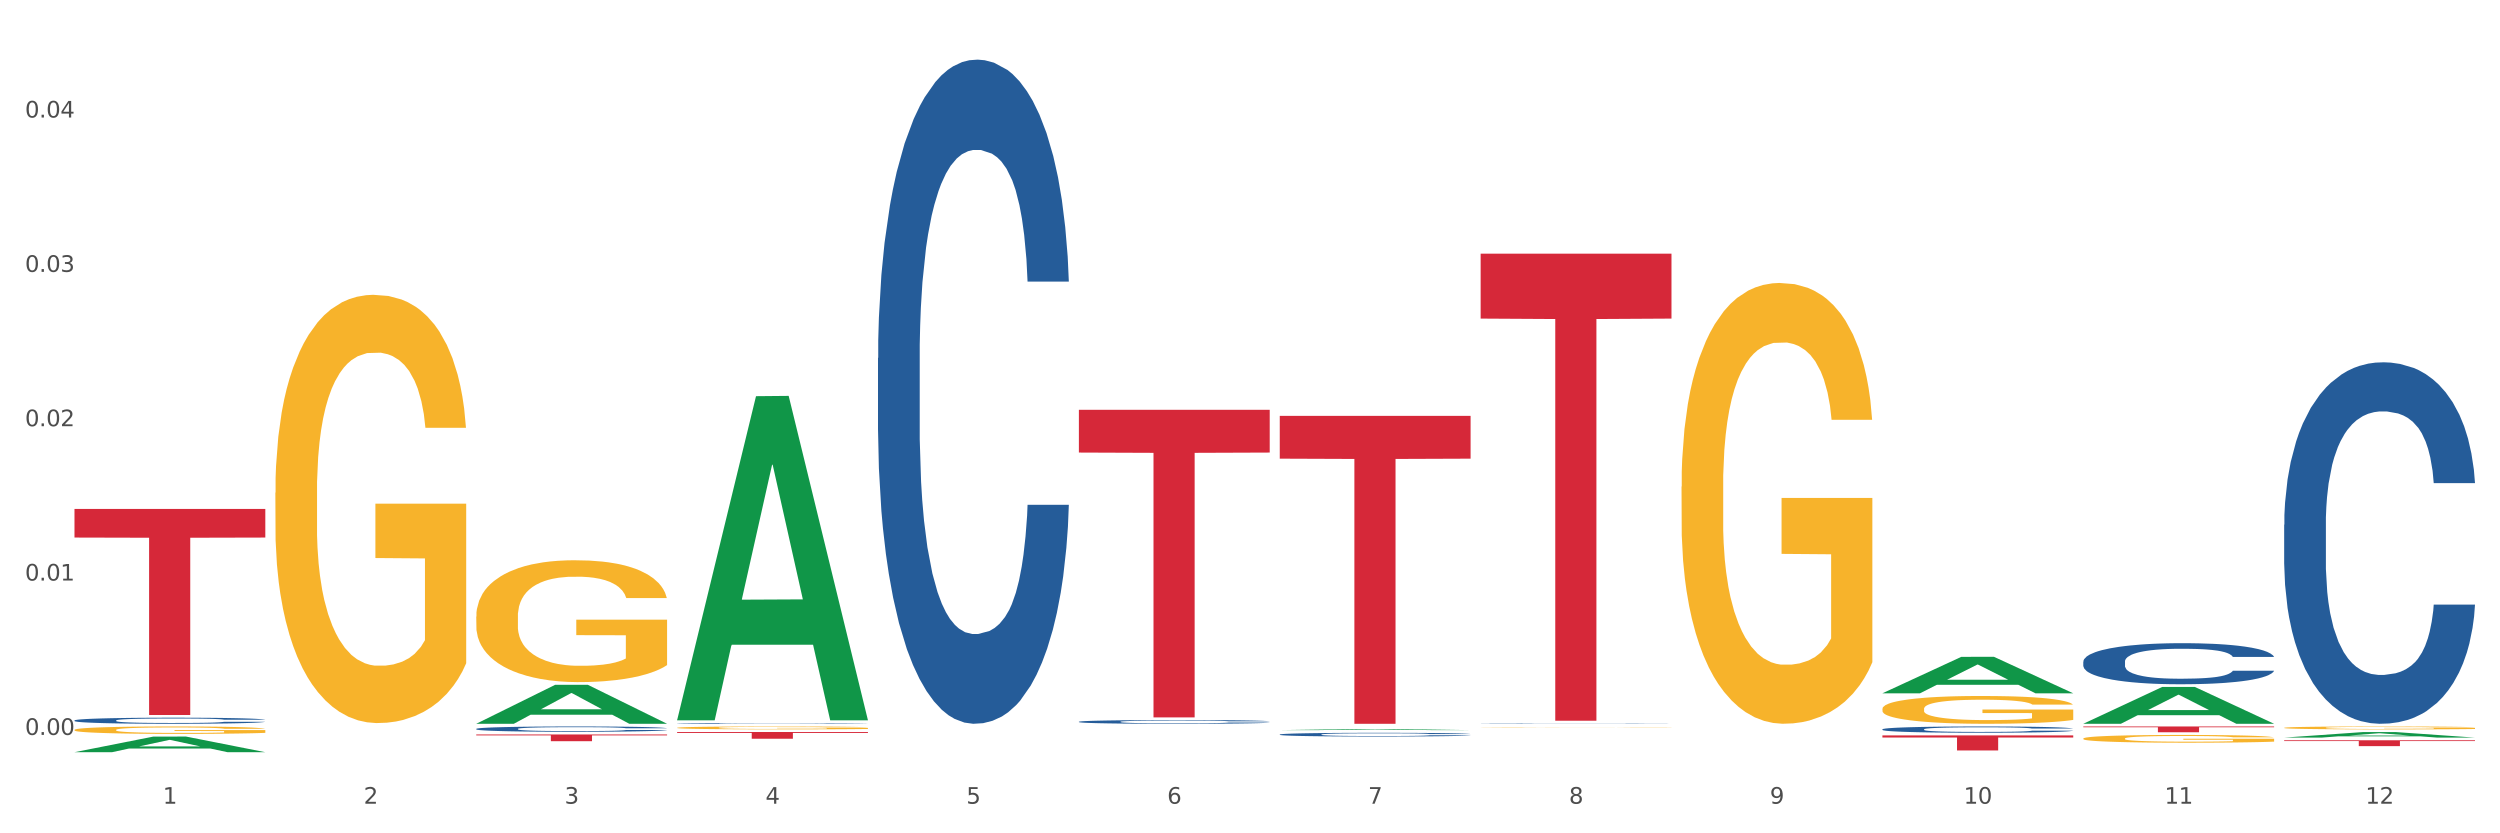 <?xml version="1.0" encoding="utf-8" standalone="no"?>
<!DOCTYPE svg PUBLIC "-//W3C//DTD SVG 1.1//EN"
  "http://www.w3.org/Graphics/SVG/1.1/DTD/svg11.dtd">
<svg xmlns:xlink="http://www.w3.org/1999/xlink" width="1080pt" height="360pt" viewBox="0 0 1080 360" xmlns="http://www.w3.org/2000/svg" version="1.1">
 <rect x="0" y="0" width="1080" height="360" fill="#333333" stroke="none"/>
 <defs>
  <style type="text/css">*{stroke-linejoin: round; stroke-linecap: butt}</style>
 </defs>
 <g id="figure_1">
  <g id="patch_1">
   <path d="M 0 360 
L 1080 360 
L 1080 0 
L 0 0 
z
" style="fill: #ffffff; stroke: #ffffff; stroke-linejoin: miter"/>
  </g>
  <g id="axes_1">
   <g id="matplotlib.axis_1">
    <g id="xtick_1">
     <g id="text_1">
      <!-- 1 -->
      <g style="fill: #4d4d4d" transform="translate(70.342 347.204) scale(0.096 -0.096)">
       <defs>
        <path id="DejaVuSans-31" d="M 794 531 
L 1825 531 
L 1825 4091 
L 703 3866 
L 703 4441 
L 1819 4666 
L 2450 4666 
L 2450 531 
L 3481 531 
L 3481 0 
L 794 0 
L 794 531 
z
" transform="scale(0.016)"/>
       </defs>
       <use xlink:href="#DejaVuSans-31"/>
      </g>
     </g>
    </g>
    <g id="xtick_2">
     <g id="text_2">
      <!-- 2 -->
      <g style="fill: #4d4d4d" transform="translate(157.122 347.204) scale(0.096 -0.096)">
       <defs>
        <path id="DejaVuSans-32" d="M 1228 531 
L 3431 531 
L 3431 0 
L 469 0 
L 469 531 
Q 828 903 1448 1529 
Q 2069 2156 2228 2338 
Q 2531 2678 2651 2914 
Q 2772 3150 2772 3378 
Q 2772 3750 2511 3984 
Q 2250 4219 1831 4219 
Q 1534 4219 1204 4116 
Q 875 4013 500 3803 
L 500 4441 
Q 881 4594 1212 4672 
Q 1544 4750 1819 4750 
Q 2544 4750 2975 4387 
Q 3406 4025 3406 3419 
Q 3406 3131 3298 2873 
Q 3191 2616 2906 2266 
Q 2828 2175 2409 1742 
Q 1991 1309 1228 531 
z
" transform="scale(0.016)"/>
       </defs>
       <use xlink:href="#DejaVuSans-32"/>
      </g>
     </g>
    </g>
    <g id="xtick_3">
     <g id="text_3">
      <!-- 3 -->
      <g style="fill: #4d4d4d" transform="translate(243.902 347.204) scale(0.096 -0.096)">
       <defs>
        <path id="DejaVuSans-33" d="M 2597 2516 
Q 3050 2419 3304 2112 
Q 3559 1806 3559 1356 
Q 3559 666 3084 287 
Q 2609 -91 1734 -91 
Q 1441 -91 1130 -33 
Q 819 25 488 141 
L 488 750 
Q 750 597 1062 519 
Q 1375 441 1716 441 
Q 2309 441 2620 675 
Q 2931 909 2931 1356 
Q 2931 1769 2642 2001 
Q 2353 2234 1838 2234 
L 1294 2234 
L 1294 2753 
L 1863 2753 
Q 2328 2753 2575 2939 
Q 2822 3125 2822 3475 
Q 2822 3834 2567 4026 
Q 2313 4219 1838 4219 
Q 1578 4219 1281 4162 
Q 984 4106 628 3988 
L 628 4550 
Q 988 4650 1302 4700 
Q 1616 4750 1894 4750 
Q 2613 4750 3031 4423 
Q 3450 4097 3450 3541 
Q 3450 3153 3228 2886 
Q 3006 2619 2597 2516 
z
" transform="scale(0.016)"/>
       </defs>
       <use xlink:href="#DejaVuSans-33"/>
      </g>
     </g>
    </g>
    <g id="xtick_4">
     <g id="text_4">
      <!-- 4 -->
      <g style="fill: #4d4d4d" transform="translate(330.683 347.204) scale(0.096 -0.096)">
       <defs>
        <path id="DejaVuSans-34" d="M 2419 4116 
L 825 1625 
L 2419 1625 
L 2419 4116 
z
M 2253 4666 
L 3047 4666 
L 3047 1625 
L 3713 1625 
L 3713 1100 
L 3047 1100 
L 3047 0 
L 2419 0 
L 2419 1100 
L 313 1100 
L 313 1709 
L 2253 4666 
z
" transform="scale(0.016)"/>
       </defs>
       <use xlink:href="#DejaVuSans-34"/>
      </g>
     </g>
    </g>
    <g id="xtick_5">
     <g id="text_5">
      <!-- 5 -->
      <g style="fill: #4d4d4d" transform="translate(417.463 347.204) scale(0.096 -0.096)">
       <defs>
        <path id="DejaVuSans-35" d="M 691 4666 
L 3169 4666 
L 3169 4134 
L 1269 4134 
L 1269 2991 
Q 1406 3038 1543 3061 
Q 1681 3084 1819 3084 
Q 2600 3084 3056 2656 
Q 3513 2228 3513 1497 
Q 3513 744 3044 326 
Q 2575 -91 1722 -91 
Q 1428 -91 1123 -41 
Q 819 9 494 109 
L 494 744 
Q 775 591 1075 516 
Q 1375 441 1709 441 
Q 2250 441 2565 725 
Q 2881 1009 2881 1497 
Q 2881 1984 2565 2268 
Q 2250 2553 1709 2553 
Q 1456 2553 1204 2497 
Q 953 2441 691 2322 
L 691 4666 
z
" transform="scale(0.016)"/>
       </defs>
       <use xlink:href="#DejaVuSans-35"/>
      </g>
     </g>
    </g>
    <g id="xtick_6">
     <g id="text_6">
      <!-- 6 -->
      <g style="fill: #4d4d4d" transform="translate(504.243 347.204) scale(0.096 -0.096)">
       <defs>
        <path id="DejaVuSans-36" d="M 2113 2584 
Q 1688 2584 1439 2293 
Q 1191 2003 1191 1497 
Q 1191 994 1439 701 
Q 1688 409 2113 409 
Q 2538 409 2786 701 
Q 3034 994 3034 1497 
Q 3034 2003 2786 2293 
Q 2538 2584 2113 2584 
z
M 3366 4563 
L 3366 3988 
Q 3128 4100 2886 4159 
Q 2644 4219 2406 4219 
Q 1781 4219 1451 3797 
Q 1122 3375 1075 2522 
Q 1259 2794 1537 2939 
Q 1816 3084 2150 3084 
Q 2853 3084 3261 2657 
Q 3669 2231 3669 1497 
Q 3669 778 3244 343 
Q 2819 -91 2113 -91 
Q 1303 -91 875 529 
Q 447 1150 447 2328 
Q 447 3434 972 4092 
Q 1497 4750 2381 4750 
Q 2619 4750 2861 4703 
Q 3103 4656 3366 4563 
z
" transform="scale(0.016)"/>
       </defs>
       <use xlink:href="#DejaVuSans-36"/>
      </g>
     </g>
    </g>
    <g id="xtick_7">
     <g id="text_7">
      <!-- 7 -->
      <g style="fill: #4d4d4d" transform="translate(591.024 347.204) scale(0.096 -0.096)">
       <defs>
        <path id="DejaVuSans-37" d="M 525 4666 
L 3525 4666 
L 3525 4397 
L 1831 0 
L 1172 0 
L 2766 4134 
L 525 4134 
L 525 4666 
z
" transform="scale(0.016)"/>
       </defs>
       <use xlink:href="#DejaVuSans-37"/>
      </g>
     </g>
    </g>
    <g id="xtick_8">
     <g id="text_8">
      <!-- 8 -->
      <g style="fill: #4d4d4d" transform="translate(677.804 347.204) scale(0.096 -0.096)">
       <defs>
        <path id="DejaVuSans-38" d="M 2034 2216 
Q 1584 2216 1326 1975 
Q 1069 1734 1069 1313 
Q 1069 891 1326 650 
Q 1584 409 2034 409 
Q 2484 409 2743 651 
Q 3003 894 3003 1313 
Q 3003 1734 2745 1975 
Q 2488 2216 2034 2216 
z
M 1403 2484 
Q 997 2584 770 2862 
Q 544 3141 544 3541 
Q 544 4100 942 4425 
Q 1341 4750 2034 4750 
Q 2731 4750 3128 4425 
Q 3525 4100 3525 3541 
Q 3525 3141 3298 2862 
Q 3072 2584 2669 2484 
Q 3125 2378 3379 2068 
Q 3634 1759 3634 1313 
Q 3634 634 3220 271 
Q 2806 -91 2034 -91 
Q 1263 -91 848 271 
Q 434 634 434 1313 
Q 434 1759 690 2068 
Q 947 2378 1403 2484 
z
M 1172 3481 
Q 1172 3119 1398 2916 
Q 1625 2713 2034 2713 
Q 2441 2713 2670 2916 
Q 2900 3119 2900 3481 
Q 2900 3844 2670 4047 
Q 2441 4250 2034 4250 
Q 1625 4250 1398 4047 
Q 1172 3844 1172 3481 
z
" transform="scale(0.016)"/>
       </defs>
       <use xlink:href="#DejaVuSans-38"/>
      </g>
     </g>
    </g>
    <g id="xtick_9">
     <g id="text_9">
      <!-- 9 -->
      <g style="fill: #4d4d4d" transform="translate(764.584 347.204) scale(0.096 -0.096)">
       <defs>
        <path id="DejaVuSans-39" d="M 703 97 
L 703 672 
Q 941 559 1184 500 
Q 1428 441 1663 441 
Q 2288 441 2617 861 
Q 2947 1281 2994 2138 
Q 2813 1869 2534 1725 
Q 2256 1581 1919 1581 
Q 1219 1581 811 2004 
Q 403 2428 403 3163 
Q 403 3881 828 4315 
Q 1253 4750 1959 4750 
Q 2769 4750 3195 4129 
Q 3622 3509 3622 2328 
Q 3622 1225 3098 567 
Q 2575 -91 1691 -91 
Q 1453 -91 1209 -44 
Q 966 3 703 97 
z
M 1959 2075 
Q 2384 2075 2632 2365 
Q 2881 2656 2881 3163 
Q 2881 3666 2632 3958 
Q 2384 4250 1959 4250 
Q 1534 4250 1286 3958 
Q 1038 3666 1038 3163 
Q 1038 2656 1286 2365 
Q 1534 2075 1959 2075 
z
" transform="scale(0.016)"/>
       </defs>
       <use xlink:href="#DejaVuSans-39"/>
      </g>
     </g>
    </g>
    <g id="xtick_10">
     <g id="text_10">
      <!-- 10 -->
      <g style="fill: #4d4d4d" transform="translate(848.311 347.204) scale(0.096 -0.096)">
       <defs>
        <path id="DejaVuSans-30" d="M 2034 4250 
Q 1547 4250 1301 3770 
Q 1056 3291 1056 2328 
Q 1056 1369 1301 889 
Q 1547 409 2034 409 
Q 2525 409 2770 889 
Q 3016 1369 3016 2328 
Q 3016 3291 2770 3770 
Q 2525 4250 2034 4250 
z
M 2034 4750 
Q 2819 4750 3233 4129 
Q 3647 3509 3647 2328 
Q 3647 1150 3233 529 
Q 2819 -91 2034 -91 
Q 1250 -91 836 529 
Q 422 1150 422 2328 
Q 422 3509 836 4129 
Q 1250 4750 2034 4750 
z
" transform="scale(0.016)"/>
       </defs>
       <use xlink:href="#DejaVuSans-31"/>
       <use xlink:href="#DejaVuSans-30" transform="translate(63.623 0)"/>
      </g>
     </g>
    </g>
    <g id="xtick_11">
     <g id="text_11">
      <!-- 11 -->
      <g style="fill: #4d4d4d" transform="translate(935.091 347.204) scale(0.096 -0.096)">
       <use xlink:href="#DejaVuSans-31"/>
       <use xlink:href="#DejaVuSans-31" transform="translate(63.623 0)"/>
      </g>
     </g>
    </g>
    <g id="xtick_12">
     <g id="text_12">
      <!-- 12 -->
      <g style="fill: #4d4d4d" transform="translate(1021.871 347.204) scale(0.096 -0.096)">
       <use xlink:href="#DejaVuSans-31"/>
       <use xlink:href="#DejaVuSans-32" transform="translate(63.623 0)"/>
      </g>
     </g>
    </g>
    <g id="xtick_13"/>
    <g id="xtick_14"/>
    <g id="xtick_15"/>
    <g id="xtick_16"/>
    <g id="xtick_17"/>
    <g id="xtick_18"/>
    <g id="xtick_19"/>
    <g id="xtick_20"/>
    <g id="xtick_21"/>
    <g id="xtick_22"/>
    <g id="xtick_23"/>
   </g>
   <g id="matplotlib.axis_2">
    <g id="ytick_1">
     <g id="text_13">
      <!-- 0.00 -->
      <g style="fill: #4d4d4d" transform="translate(10.8 317.479) scale(0.096 -0.096)">
       <defs>
        <path id="DejaVuSans-2e" d="M 684 794 
L 1344 794 
L 1344 0 
L 684 0 
L 684 794 
z
" transform="scale(0.016)"/>
       </defs>
       <use xlink:href="#DejaVuSans-30"/>
       <use xlink:href="#DejaVuSans-2e" transform="translate(63.623 0)"/>
       <use xlink:href="#DejaVuSans-30" transform="translate(95.41 0)"/>
       <use xlink:href="#DejaVuSans-30" transform="translate(159.033 0)"/>
      </g>
     </g>
    </g>
    <g id="ytick_2">
     <g id="text_14">
      <!-- 0.01 -->
      <g style="fill: #4d4d4d" transform="translate(10.8 250.803) scale(0.096 -0.096)">
       <use xlink:href="#DejaVuSans-30"/>
       <use xlink:href="#DejaVuSans-2e" transform="translate(63.623 0)"/>
       <use xlink:href="#DejaVuSans-30" transform="translate(95.41 0)"/>
       <use xlink:href="#DejaVuSans-31" transform="translate(159.033 0)"/>
      </g>
     </g>
    </g>
    <g id="ytick_3">
     <g id="text_15">
      <!-- 0.02 -->
      <g style="fill: #4d4d4d" transform="translate(10.8 184.128) scale(0.096 -0.096)">
       <use xlink:href="#DejaVuSans-30"/>
       <use xlink:href="#DejaVuSans-2e" transform="translate(63.623 0)"/>
       <use xlink:href="#DejaVuSans-30" transform="translate(95.41 0)"/>
       <use xlink:href="#DejaVuSans-32" transform="translate(159.033 0)"/>
      </g>
     </g>
    </g>
    <g id="ytick_4">
     <g id="text_16">
      <!-- 0.03 -->
      <g style="fill: #4d4d4d" transform="translate(10.8 117.452) scale(0.096 -0.096)">
       <use xlink:href="#DejaVuSans-30"/>
       <use xlink:href="#DejaVuSans-2e" transform="translate(63.623 0)"/>
       <use xlink:href="#DejaVuSans-30" transform="translate(95.41 0)"/>
       <use xlink:href="#DejaVuSans-33" transform="translate(159.033 0)"/>
      </g>
     </g>
    </g>
    <g id="ytick_5">
     <g id="text_17">
      <!-- 0.04 -->
      <g style="fill: #4d4d4d" transform="translate(10.8 50.776) scale(0.096 -0.096)">
       <use xlink:href="#DejaVuSans-30"/>
       <use xlink:href="#DejaVuSans-2e" transform="translate(63.623 0)"/>
       <use xlink:href="#DejaVuSans-30" transform="translate(95.41 0)"/>
       <use xlink:href="#DejaVuSans-34" transform="translate(159.033 0)"/>
      </g>
     </g>
    </g>
    <g id="ytick_6"/>
    <g id="ytick_7"/>
    <g id="ytick_8"/>
    <g id="ytick_9"/>
   </g>
   <g id="PolyCollection_1">
    <path d="M 32.175 324.937 
L 32.26 324.93 
L 66.256 318.201 
L 80.365 318.195 
L 114.616 324.95 
L 98.298 324.95 
L 90.904 323.377 
L 55.803 323.377 
L 55.548 323.402 
L 48.408 324.95 
L 32.175 324.95 
L 32.175 324.937 
L 60.222 322.438 
L 86.484 322.431 
L 73.481 319.634 
L 73.311 319.622 
L 73.141 319.641 
L 60.137 322.431 
L 60.222 322.438 
L 32.175 324.937 
z
" clip-path="url(#p53f619ed43)" style="fill: #109648"/>
    <path d="M 205.736 317.281 
L 288.177 317.281 
L 288.177 317.685 
L 255.747 317.688 
L 255.747 320.186 
L 237.97 320.186 
L 237.97 317.688 
L 205.736 317.685 
L 205.736 317.284 
L 205.736 317.281 
z
" clip-path="url(#p53f619ed43)" style="fill: #d62839"/>
    <path d="M 292.516 316.233 
L 374.957 316.233 
L 374.957 316.637 
L 342.528 316.64 
L 342.528 319.143 
L 324.75 319.143 
L 324.75 316.64 
L 292.516 316.637 
L 292.516 316.235 
L 292.516 316.233 
z
" clip-path="url(#p53f619ed43)" style="fill: #d62839"/>
    <path d="M 466.077 177.042 
L 548.518 177.042 
L 548.518 195.506 
L 516.088 195.631 
L 516.088 309.909 
L 498.311 309.909 
L 498.311 195.631 
L 466.077 195.506 
L 466.077 177.167 
L 466.077 177.042 
z
" clip-path="url(#p53f619ed43)" style="fill: #d62839"/>
    <path d="M 552.857 179.655 
L 635.298 179.655 
L 635.298 198.141 
L 602.869 198.266 
L 602.869 312.679 
L 585.091 312.679 
L 585.091 198.266 
L 552.857 198.141 
L 552.857 179.78 
L 552.857 179.655 
z
" clip-path="url(#p53f619ed43)" style="fill: #d62839"/>
    <path d="M 639.637 109.595 
L 722.079 109.595 
L 722.079 137.633 
L 689.649 137.822 
L 689.649 311.355 
L 671.872 311.355 
L 671.872 137.822 
L 639.637 137.633 
L 639.637 109.784 
L 639.637 109.595 
z
" clip-path="url(#p53f619ed43)" style="fill: #d62839"/>
    <path d="M 813.198 317.702 
L 895.639 317.702 
L 895.639 318.607 
L 863.21 318.613 
L 863.21 324.212 
L 845.432 324.212 
L 845.432 318.613 
L 813.198 318.607 
L 813.198 317.708 
L 813.198 317.702 
z
" clip-path="url(#p53f619ed43)" style="fill: #d62839"/>
    <path d="M 899.978 313.832 
L 982.42 313.832 
L 982.42 314.181 
L 949.99 314.183 
L 949.99 316.345 
L 932.213 316.345 
L 932.213 314.183 
L 899.978 314.181 
L 899.978 313.834 
L 899.978 313.832 
z
" clip-path="url(#p53f619ed43)" style="fill: #d62839"/>
    <path d="M 32.175 315.315 
L 32.272 315.312 
L 32.272 315.207 
L 32.467 315.116 
L 33.44 314.896 
L 34.9 314.714 
L 35.971 314.618 
L 37.042 314.538 
L 38.307 314.459 
L 39.864 314.377 
L 42.687 314.257 
L 44.439 314.195 
L 46.58 314.131 
L 50.474 314.037 
L 53.296 313.984 
L 56.216 313.94 
L 60.986 313.887 
L 64.1 313.864 
L 67.41 313.846 
L 71.4 313.835 
L 74.418 313.832 
L 81.036 313.841 
L 86.682 313.867 
L 89.407 313.887 
L 92.911 313.923 
L 94.76 313.946 
L 97.778 313.993 
L 100.892 314.055 
L 103.034 314.107 
L 106.246 314.207 
L 108.679 314.307 
L 110.918 314.43 
L 112.086 314.515 
L 112.962 314.594 
L 113.74 314.685 
L 114.519 314.829 
L 96.999 314.829 
L 96.318 314.726 
L 95.247 314.629 
L 93.69 314.535 
L 92.327 314.477 
L 89.991 314.403 
L 87.85 314.357 
L 85.611 314.321 
L 82.886 314.292 
L 80.744 314.277 
L 77.727 314.266 
L 71.79 314.269 
L 67.799 314.292 
L 65.074 314.321 
L 63.322 314.348 
L 61.764 314.377 
L 60.012 314.418 
L 57.968 314.48 
L 56.508 314.535 
L 55.048 314.606 
L 53.88 314.676 
L 52.81 314.758 
L 51.934 314.846 
L 51.252 314.937 
L 50.668 315.049 
L 50.182 315.233 
L 50.182 315.635 
L 50.376 315.726 
L 50.863 315.846 
L 51.447 315.937 
L 52.42 316.045 
L 53.296 316.119 
L 54.951 316.224 
L 56.8 316.312 
L 58.26 316.368 
L 59.72 316.415 
L 62.251 316.479 
L 65.074 316.532 
L 67.507 316.564 
L 70.816 316.594 
L 73.055 316.605 
L 75.002 316.611 
L 79.771 316.611 
L 83.178 316.602 
L 86.974 316.582 
L 89.894 316.556 
L 92.327 316.523 
L 95.052 316.471 
L 96.804 316.421 
L 96.804 315.808 
L 75.391 315.805 
L 75.391 315.397 
L 114.616 315.397 
L 114.616 316.594 
L 112.962 316.655 
L 111.112 316.711 
L 109.166 316.761 
L 106.246 316.822 
L 102.742 316.881 
L 99.627 316.922 
L 96.318 316.957 
L 92.424 316.989 
L 87.363 317.019 
L 84.248 317.031 
L 80.355 317.039 
L 75.78 317.042 
L 71.79 317.036 
L 67.896 317.022 
L 63.808 316.995 
L 59.818 316.957 
L 56.8 316.919 
L 53.783 316.872 
L 50.571 316.811 
L 48.04 316.752 
L 46.094 316.699 
L 43.952 316.632 
L 41.616 316.544 
L 39.864 316.465 
L 38.307 316.383 
L 36.652 316.277 
L 35.484 316.186 
L 34.316 316.072 
L 33.635 315.987 
L 32.856 315.855 
L 32.272 315.67 
L 32.175 315.315 
z
" clip-path="url(#p53f619ed43)" style="fill: #f7b32b"/>
    <path d="M 32.175 219.851 
L 114.616 219.851 
L 114.616 232.224 
L 82.187 232.308 
L 82.187 308.887 
L 64.409 308.887 
L 64.409 232.308 
L 32.175 232.224 
L 32.175 219.935 
L 32.175 219.851 
z
" clip-path="url(#p53f619ed43)" style="fill: #d62839"/>
    <path d="M 986.759 226.678 
L 986.856 226.536 
L 986.856 222.542 
L 987.148 217.123 
L 988.22 207.139 
L 989.585 199.58 
L 991.923 190.738 
L 993.19 187.03 
L 994.847 182.894 
L 998.258 176.19 
L 1002.156 170.486 
L 1004.884 167.348 
L 1006.93 165.351 
L 1011.511 161.786 
L 1014.142 160.217 
L 1016.87 158.933 
L 1019.209 158.077 
L 1023.107 157.079 
L 1026.225 156.651 
L 1029.831 156.509 
L 1032.852 156.651 
L 1036.847 157.222 
L 1042.694 158.933 
L 1044.935 159.931 
L 1047.956 161.643 
L 1051.075 163.925 
L 1053.608 166.207 
L 1056.532 169.487 
L 1059.553 173.766 
L 1062.476 179.185 
L 1064.522 184.177 
L 1066.179 189.454 
L 1067.641 195.872 
L 1068.713 202.861 
L 1069.2 208.708 
L 1051.367 208.708 
L 1050.88 203.431 
L 1049.905 197.726 
L 1048.931 193.875 
L 1047.859 190.738 
L 1046.202 187.172 
L 1044.74 184.89 
L 1042.304 182.18 
L 1040.063 180.469 
L 1038.211 179.471 
L 1035.97 178.615 
L 1031.195 177.759 
L 1027.784 177.759 
L 1025.641 178.044 
L 1023.009 178.758 
L 1020.768 179.756 
L 1018.137 181.467 
L 1016.091 183.321 
L 1014.044 185.746 
L 1012.875 187.457 
L 1011.121 190.595 
L 1009.951 193.162 
L 1008.392 197.584 
L 1007.515 200.721 
L 1005.956 208.851 
L 1005.274 214.841 
L 1004.982 218.977 
L 1004.787 223.541 
L 1004.787 245.79 
L 1005.371 255.773 
L 1005.859 260.052 
L 1006.638 264.901 
L 1008.1 271.177 
L 1010.244 277.309 
L 1012.485 281.731 
L 1014.337 284.44 
L 1016.091 286.437 
L 1017.845 288.006 
L 1019.989 289.432 
L 1021.743 290.288 
L 1024.374 291.144 
L 1027.492 291.571 
L 1029.928 291.571 
L 1034.898 290.858 
L 1037.139 290.145 
L 1039.283 289.147 
L 1041.622 287.578 
L 1043.474 285.867 
L 1044.546 284.583 
L 1046.3 281.873 
L 1047.664 279.021 
L 1048.833 275.74 
L 1049.613 272.888 
L 1050.49 268.609 
L 1051.172 263.76 
L 1051.367 261.193 
L 1069.2 261.193 
L 1068.81 266.327 
L 1068.128 271.319 
L 1066.764 278.022 
L 1065.692 281.873 
L 1064.035 286.58 
L 1062.281 290.573 
L 1059.845 294.994 
L 1057.604 298.275 
L 1055.265 301.127 
L 1052.731 303.694 
L 1048.151 307.26 
L 1046.495 308.258 
L 1042.986 309.97 
L 1040.258 310.968 
L 1036.262 311.966 
L 1032.17 312.537 
L 1027.882 312.679 
L 1024.081 312.394 
L 1019.891 311.538 
L 1017.26 310.683 
L 1014.337 309.399 
L 1010.926 307.402 
L 1007.71 304.978 
L 1004.689 302.125 
L 1001.863 298.845 
L 999.232 295.137 
L 995.821 289.004 
L 993.288 283.014 
L 991.436 277.452 
L 990.169 272.745 
L 988.903 266.755 
L 988.22 262.619 
L 987.148 252.636 
L 986.759 243.365 
L 986.759 226.678 
z
" clip-path="url(#p53f619ed43)" style="fill: #255c99"/>
    <path d="M 813.198 315.053 
L 813.295 315.051 
L 813.295 314.981 
L 813.588 314.887 
L 814.66 314.713 
L 816.024 314.581 
L 818.363 314.428 
L 819.63 314.363 
L 821.286 314.291 
L 824.697 314.174 
L 828.595 314.075 
L 831.323 314.02 
L 833.37 313.986 
L 837.95 313.924 
L 840.581 313.896 
L 843.31 313.874 
L 845.648 313.859 
L 849.546 313.842 
L 852.665 313.834 
L 856.27 313.832 
L 859.291 313.834 
L 863.286 313.844 
L 869.133 313.874 
L 871.375 313.891 
L 874.396 313.921 
L 877.514 313.961 
L 880.048 314.001 
L 882.971 314.058 
L 885.992 314.132 
L 888.915 314.226 
L 890.962 314.313 
L 892.618 314.405 
L 894.08 314.517 
L 895.152 314.639 
L 895.639 314.74 
L 877.806 314.74 
L 877.319 314.648 
L 876.345 314.549 
L 875.37 314.482 
L 874.298 314.428 
L 872.642 314.365 
L 871.18 314.326 
L 868.744 314.279 
L 866.502 314.249 
L 864.651 314.231 
L 862.409 314.217 
L 857.634 314.202 
L 854.224 314.202 
L 852.08 314.207 
L 849.449 314.219 
L 847.207 314.236 
L 844.576 314.266 
L 842.53 314.298 
L 840.484 314.341 
L 839.314 314.37 
L 837.56 314.425 
L 836.391 314.47 
L 834.832 314.547 
L 833.955 314.601 
L 832.395 314.743 
L 831.713 314.847 
L 831.421 314.919 
L 831.226 314.998 
L 831.226 315.386 
L 831.811 315.56 
L 832.298 315.634 
L 833.077 315.718 
L 834.539 315.828 
L 836.683 315.934 
L 838.924 316.011 
L 840.776 316.059 
L 842.53 316.093 
L 844.284 316.121 
L 846.428 316.145 
L 848.182 316.16 
L 850.813 316.175 
L 853.931 316.183 
L 856.368 316.183 
L 861.338 316.17 
L 863.579 316.158 
L 865.723 316.14 
L 868.061 316.113 
L 869.913 316.083 
L 870.985 316.061 
L 872.739 316.014 
L 874.103 315.964 
L 875.273 315.907 
L 876.052 315.857 
L 876.929 315.783 
L 877.611 315.699 
L 877.806 315.654 
L 895.639 315.654 
L 895.25 315.743 
L 894.567 315.83 
L 893.203 315.947 
L 892.131 316.014 
L 890.475 316.096 
L 888.72 316.165 
L 886.284 316.242 
L 884.043 316.299 
L 881.704 316.349 
L 879.171 316.394 
L 874.59 316.456 
L 872.934 316.473 
L 869.426 316.503 
L 866.697 316.52 
L 862.702 316.538 
L 858.609 316.548 
L 854.321 316.55 
L 850.521 316.545 
L 846.33 316.53 
L 843.699 316.515 
L 840.776 316.493 
L 837.365 316.458 
L 834.149 316.416 
L 831.129 316.366 
L 828.303 316.309 
L 825.671 316.245 
L 822.261 316.138 
L 819.727 316.034 
L 817.876 315.937 
L 816.609 315.855 
L 815.342 315.751 
L 814.66 315.679 
L 813.588 315.505 
L 813.198 315.344 
L 813.198 315.053 
z
" clip-path="url(#p53f619ed43)" style="fill: #255c99"/>
    <path d="M 639.637 312.585 
L 639.735 312.585 
L 639.735 312.58 
L 640.027 312.574 
L 641.099 312.563 
L 642.463 312.555 
L 644.802 312.545 
L 646.069 312.541 
L 647.726 312.537 
L 651.136 312.529 
L 655.034 312.523 
L 657.763 312.519 
L 659.809 312.517 
L 664.389 312.513 
L 667.02 312.512 
L 669.749 312.51 
L 672.088 312.509 
L 675.986 312.508 
L 679.104 312.508 
L 682.71 312.507 
L 685.73 312.508 
L 689.726 312.508 
L 695.573 312.51 
L 697.814 312.511 
L 700.835 312.513 
L 703.953 312.516 
L 706.487 312.518 
L 709.41 312.522 
L 712.431 312.526 
L 715.355 312.532 
L 717.401 312.538 
L 719.058 312.544 
L 720.519 312.551 
L 721.591 312.558 
L 722.079 312.565 
L 704.246 312.565 
L 703.758 312.559 
L 702.784 312.553 
L 701.809 312.549 
L 700.737 312.545 
L 699.081 312.541 
L 697.619 312.539 
L 695.183 312.536 
L 692.942 312.534 
L 691.09 312.533 
L 688.849 312.532 
L 684.074 312.531 
L 680.663 312.531 
L 678.519 312.531 
L 675.888 312.532 
L 673.647 312.533 
L 671.016 312.535 
L 668.969 312.537 
L 666.923 312.54 
L 665.754 312.542 
L 663.999 312.545 
L 662.83 312.548 
L 661.271 312.553 
L 660.394 312.556 
L 658.835 312.565 
L 658.153 312.572 
L 657.86 312.576 
L 657.665 312.581 
L 657.665 312.606 
L 658.25 312.617 
L 658.737 312.621 
L 659.517 312.627 
L 660.979 312.634 
L 663.122 312.64 
L 665.364 312.645 
L 667.215 312.648 
L 668.969 312.651 
L 670.723 312.652 
L 672.867 312.654 
L 674.621 312.655 
L 677.252 312.656 
L 680.371 312.656 
L 682.807 312.656 
L 687.777 312.655 
L 690.018 312.655 
L 692.162 312.654 
L 694.501 312.652 
L 696.352 312.65 
L 697.424 312.649 
L 699.178 312.646 
L 700.543 312.642 
L 701.712 312.639 
L 702.492 312.636 
L 703.369 312.631 
L 704.051 312.626 
L 704.246 312.623 
L 722.079 312.623 
L 721.689 312.628 
L 721.007 312.634 
L 719.642 312.641 
L 718.571 312.646 
L 716.914 312.651 
L 715.16 312.655 
L 712.724 312.66 
L 710.482 312.664 
L 708.144 312.667 
L 705.61 312.67 
L 701.03 312.673 
L 699.373 312.675 
L 695.865 312.676 
L 693.136 312.678 
L 689.141 312.679 
L 685.048 312.679 
L 680.761 312.679 
L 676.96 312.679 
L 672.77 312.678 
L 670.139 312.677 
L 667.215 312.676 
L 663.805 312.674 
L 660.589 312.671 
L 657.568 312.668 
L 654.742 312.664 
L 652.111 312.66 
L 648.7 312.653 
L 646.166 312.647 
L 644.315 312.641 
L 643.048 312.635 
L 641.781 312.629 
L 641.099 312.624 
L 640.027 312.613 
L 639.637 312.603 
L 639.637 312.585 
z
" clip-path="url(#p53f619ed43)" style="fill: #255c99"/>
    <path d="M 552.857 317.293 
L 552.954 317.291 
L 552.954 317.25 
L 553.247 317.194 
L 554.319 317.091 
L 555.683 317.014 
L 558.022 316.923 
L 559.289 316.884 
L 560.945 316.842 
L 564.356 316.773 
L 568.254 316.714 
L 570.982 316.682 
L 573.029 316.661 
L 577.609 316.625 
L 580.24 316.608 
L 582.969 316.595 
L 585.307 316.586 
L 589.205 316.576 
L 592.324 316.572 
L 595.929 316.57 
L 598.95 316.572 
L 602.945 316.578 
L 608.792 316.595 
L 611.034 316.606 
L 614.055 316.623 
L 617.173 316.647 
L 619.707 316.67 
L 622.63 316.704 
L 625.651 316.748 
L 628.574 316.804 
L 630.621 316.855 
L 632.277 316.909 
L 633.739 316.975 
L 634.811 317.047 
L 635.298 317.108 
L 617.465 317.108 
L 616.978 317.053 
L 616.004 316.995 
L 615.029 316.955 
L 613.957 316.923 
L 612.301 316.886 
L 610.839 316.862 
L 608.403 316.835 
L 606.161 316.817 
L 604.31 316.807 
L 602.068 316.798 
L 597.293 316.789 
L 593.883 316.789 
L 591.739 316.792 
L 589.108 316.799 
L 586.866 316.81 
L 584.235 316.827 
L 582.189 316.846 
L 580.143 316.871 
L 578.973 316.889 
L 577.219 316.921 
L 576.05 316.948 
L 574.491 316.993 
L 573.614 317.025 
L 572.054 317.109 
L 571.372 317.171 
L 571.08 317.213 
L 570.885 317.26 
L 570.885 317.489 
L 571.47 317.592 
L 571.957 317.636 
L 572.736 317.686 
L 574.198 317.751 
L 576.342 317.814 
L 578.583 317.859 
L 580.435 317.887 
L 582.189 317.908 
L 583.943 317.924 
L 586.087 317.939 
L 587.841 317.947 
L 590.472 317.956 
L 593.59 317.961 
L 596.027 317.961 
L 600.997 317.953 
L 603.238 317.946 
L 605.382 317.936 
L 607.72 317.919 
L 609.572 317.902 
L 610.644 317.889 
L 612.398 317.861 
L 613.762 317.831 
L 614.932 317.798 
L 615.711 317.768 
L 616.588 317.724 
L 617.27 317.674 
L 617.465 317.648 
L 635.298 317.648 
L 634.909 317.701 
L 634.226 317.752 
L 632.862 317.821 
L 631.79 317.861 
L 630.134 317.909 
L 628.379 317.95 
L 625.943 317.996 
L 623.702 318.03 
L 621.363 318.059 
L 618.83 318.085 
L 614.249 318.122 
L 612.593 318.132 
L 609.085 318.15 
L 606.356 318.16 
L 602.361 318.171 
L 598.268 318.176 
L 593.98 318.178 
L 590.18 318.175 
L 585.989 318.166 
L 583.358 318.157 
L 580.435 318.144 
L 577.024 318.124 
L 573.808 318.099 
L 570.788 318.069 
L 567.962 318.035 
L 565.33 317.997 
L 561.92 317.934 
L 559.386 317.873 
L 557.535 317.815 
L 556.268 317.767 
L 555.001 317.705 
L 554.319 317.663 
L 553.247 317.56 
L 552.857 317.464 
L 552.857 317.293 
z
" clip-path="url(#p53f619ed43)" style="fill: #255c99"/>
    <path d="M 466.077 311.788 
L 466.174 311.787 
L 466.174 311.746 
L 466.466 311.689 
L 467.538 311.586 
L 468.903 311.508 
L 471.241 311.416 
L 472.508 311.378 
L 474.165 311.335 
L 477.576 311.265 
L 481.474 311.206 
L 484.202 311.174 
L 486.248 311.153 
L 490.829 311.116 
L 493.46 311.1 
L 496.188 311.087 
L 498.527 311.078 
L 502.425 311.067 
L 505.543 311.063 
L 509.149 311.062 
L 512.17 311.063 
L 516.165 311.069 
L 522.012 311.087 
L 524.253 311.097 
L 527.274 311.115 
L 530.393 311.138 
L 532.926 311.162 
L 535.85 311.196 
L 538.871 311.24 
L 541.794 311.296 
L 543.84 311.348 
L 545.497 311.403 
L 546.959 311.469 
L 548.031 311.542 
L 548.518 311.602 
L 530.685 311.602 
L 530.198 311.548 
L 529.223 311.489 
L 528.249 311.449 
L 527.177 311.416 
L 525.52 311.379 
L 524.058 311.356 
L 521.622 311.327 
L 519.381 311.31 
L 517.529 311.299 
L 515.288 311.291 
L 510.513 311.282 
L 507.102 311.282 
L 504.959 311.285 
L 502.327 311.292 
L 500.086 311.302 
L 497.455 311.32 
L 495.409 311.339 
L 493.362 311.364 
L 492.193 311.382 
L 490.439 311.415 
L 489.269 311.441 
L 487.71 311.487 
L 486.833 311.52 
L 485.274 311.604 
L 484.592 311.666 
L 484.3 311.709 
L 484.105 311.756 
L 484.105 311.986 
L 484.689 312.09 
L 485.177 312.134 
L 485.956 312.184 
L 487.418 312.249 
L 489.562 312.313 
L 491.803 312.359 
L 493.655 312.387 
L 495.409 312.408 
L 497.163 312.424 
L 499.307 312.439 
L 501.061 312.447 
L 503.692 312.456 
L 506.81 312.461 
L 509.246 312.461 
L 514.216 312.453 
L 516.457 312.446 
L 518.601 312.436 
L 520.94 312.419 
L 522.792 312.402 
L 523.864 312.388 
L 525.618 312.36 
L 526.982 312.331 
L 528.151 312.297 
L 528.931 312.267 
L 529.808 312.223 
L 530.49 312.173 
L 530.685 312.146 
L 548.518 312.146 
L 548.128 312.199 
L 547.446 312.251 
L 546.082 312.32 
L 545.01 312.36 
L 543.353 312.409 
L 541.599 312.45 
L 539.163 312.496 
L 536.922 312.53 
L 534.583 312.56 
L 532.049 312.586 
L 527.469 312.623 
L 525.813 312.634 
L 522.304 312.651 
L 519.576 312.662 
L 515.58 312.672 
L 511.488 312.678 
L 507.2 312.679 
L 503.399 312.676 
L 499.209 312.668 
L 496.578 312.659 
L 493.655 312.645 
L 490.244 312.625 
L 487.028 312.6 
L 484.007 312.57 
L 481.181 312.536 
L 478.55 312.498 
L 475.139 312.434 
L 472.606 312.372 
L 470.754 312.314 
L 469.487 312.266 
L 468.221 312.204 
L 467.538 312.161 
L 466.466 312.057 
L 466.077 311.961 
L 466.077 311.788 
z
" clip-path="url(#p53f619ed43)" style="fill: #255c99"/>
    <path d="M 379.296 154.677 
L 379.394 154.415 
L 379.394 147.078 
L 379.686 137.121 
L 380.758 118.779 
L 382.122 104.892 
L 384.461 88.646 
L 385.728 81.833 
L 387.385 74.235 
L 390.795 61.919 
L 394.693 51.438 
L 397.422 45.674 
L 399.468 42.005 
L 404.048 35.455 
L 406.679 32.572 
L 409.408 30.214 
L 411.747 28.642 
L 415.645 26.808 
L 418.763 26.022 
L 422.369 25.759 
L 425.389 26.022 
L 429.385 27.07 
L 435.232 30.214 
L 437.473 32.048 
L 440.494 35.192 
L 443.612 39.385 
L 446.146 43.577 
L 449.069 49.604 
L 452.09 57.465 
L 455.014 67.422 
L 457.06 76.593 
L 458.717 86.288 
L 460.178 98.079 
L 461.25 110.918 
L 461.738 121.662 
L 443.905 121.662 
L 443.417 111.966 
L 442.443 101.485 
L 441.468 94.411 
L 440.396 88.646 
L 438.74 82.095 
L 437.278 77.903 
L 434.842 72.924 
L 432.601 69.78 
L 430.749 67.946 
L 428.508 66.374 
L 423.733 64.802 
L 420.322 64.802 
L 418.178 65.326 
L 415.547 66.636 
L 413.306 68.47 
L 410.675 71.614 
L 408.628 75.021 
L 406.582 79.475 
L 405.413 82.619 
L 403.658 88.384 
L 402.489 93.101 
L 400.93 101.223 
L 400.053 106.988 
L 398.494 121.924 
L 397.812 132.929 
L 397.519 140.527 
L 397.324 148.912 
L 397.324 189.789 
L 397.909 208.131 
L 398.396 215.991 
L 399.176 224.9 
L 400.638 236.429 
L 402.781 247.697 
L 405.023 255.82 
L 406.874 260.798 
L 408.628 264.466 
L 410.382 267.349 
L 412.526 269.969 
L 414.28 271.541 
L 416.911 273.113 
L 420.03 273.899 
L 422.466 273.899 
L 427.436 272.589 
L 429.677 271.279 
L 431.821 269.445 
L 434.16 266.563 
L 436.011 263.418 
L 437.083 261.06 
L 438.837 256.082 
L 440.202 250.841 
L 441.371 244.814 
L 442.151 239.574 
L 443.028 231.713 
L 443.71 222.804 
L 443.905 218.088 
L 461.738 218.088 
L 461.348 227.521 
L 460.666 236.692 
L 459.301 249.007 
L 458.23 256.082 
L 456.573 264.728 
L 454.819 272.065 
L 452.383 280.188 
L 450.141 286.215 
L 447.803 291.455 
L 445.269 296.172 
L 440.689 302.722 
L 439.032 304.557 
L 435.524 307.701 
L 432.795 309.535 
L 428.8 311.369 
L 424.707 312.417 
L 420.42 312.679 
L 416.619 312.155 
L 412.429 310.583 
L 409.798 309.011 
L 406.874 306.653 
L 403.464 302.984 
L 400.248 298.53 
L 397.227 293.289 
L 394.401 287.263 
L 391.77 280.45 
L 388.359 269.183 
L 385.825 258.178 
L 383.974 247.959 
L 382.707 239.312 
L 381.44 228.307 
L 380.758 220.708 
L 379.686 202.366 
L 379.296 185.334 
L 379.296 154.677 
z
" clip-path="url(#p53f619ed43)" style="fill: #255c99"/>
    <path d="M 292.516 312.484 
L 292.613 312.484 
L 292.613 312.475 
L 292.906 312.463 
L 293.978 312.44 
L 295.342 312.423 
L 297.681 312.403 
L 298.948 312.394 
L 300.604 312.385 
L 304.015 312.37 
L 307.913 312.357 
L 310.641 312.35 
L 312.688 312.345 
L 317.268 312.337 
L 319.899 312.334 
L 322.628 312.331 
L 324.966 312.329 
L 328.864 312.327 
L 331.983 312.326 
L 335.588 312.325 
L 338.609 312.326 
L 342.604 312.327 
L 348.451 312.331 
L 350.693 312.333 
L 353.714 312.337 
L 356.832 312.342 
L 359.366 312.347 
L 362.289 312.355 
L 365.31 312.364 
L 368.233 312.377 
L 370.28 312.388 
L 371.936 312.4 
L 373.398 312.414 
L 374.47 312.43 
L 374.957 312.444 
L 357.124 312.444 
L 356.637 312.432 
L 355.663 312.419 
L 354.688 312.41 
L 353.616 312.403 
L 351.96 312.395 
L 350.498 312.39 
L 348.062 312.383 
L 345.82 312.38 
L 343.969 312.377 
L 341.727 312.375 
L 336.952 312.373 
L 333.542 312.373 
L 331.398 312.374 
L 328.767 312.376 
L 326.525 312.378 
L 323.894 312.382 
L 321.848 312.386 
L 319.802 312.392 
L 318.632 312.395 
L 316.878 312.403 
L 315.709 312.408 
L 314.15 312.418 
L 313.273 312.425 
L 311.713 312.444 
L 311.031 312.458 
L 310.739 312.467 
L 310.544 312.477 
L 310.544 312.528 
L 311.129 312.55 
L 311.616 312.56 
L 312.395 312.571 
L 313.857 312.585 
L 316.001 312.599 
L 318.242 312.609 
L 320.094 312.615 
L 321.848 312.62 
L 323.602 312.623 
L 325.746 312.627 
L 327.5 312.629 
L 330.131 312.631 
L 333.249 312.632 
L 335.686 312.632 
L 340.655 312.63 
L 342.897 312.628 
L 345.041 312.626 
L 347.379 312.623 
L 349.231 312.619 
L 350.303 312.616 
L 352.057 312.61 
L 353.421 312.603 
L 354.591 312.596 
L 355.37 312.589 
L 356.247 312.579 
L 356.929 312.568 
L 357.124 312.563 
L 374.957 312.563 
L 374.568 312.574 
L 373.885 312.586 
L 372.521 312.601 
L 371.449 312.61 
L 369.793 312.62 
L 368.038 312.629 
L 365.602 312.639 
L 363.361 312.647 
L 361.022 312.653 
L 358.489 312.659 
L 353.908 312.667 
L 352.252 312.669 
L 348.744 312.673 
L 346.015 312.676 
L 342.02 312.678 
L 337.927 312.679 
L 333.639 312.679 
L 329.839 312.679 
L 325.648 312.677 
L 323.017 312.675 
L 320.094 312.672 
L 316.683 312.667 
L 313.467 312.662 
L 310.447 312.656 
L 307.621 312.648 
L 304.989 312.64 
L 301.579 312.626 
L 299.045 312.612 
L 297.194 312.6 
L 295.927 312.589 
L 294.66 312.575 
L 293.978 312.566 
L 292.906 312.543 
L 292.516 312.522 
L 292.516 312.484 
z
" clip-path="url(#p53f619ed43)" style="fill: #255c99"/>
    <path d="M 205.736 314.864 
L 205.833 314.862 
L 205.833 314.803 
L 206.125 314.723 
L 207.197 314.577 
L 208.562 314.465 
L 210.9 314.335 
L 212.167 314.281 
L 213.824 314.22 
L 217.235 314.121 
L 221.133 314.037 
L 223.861 313.991 
L 225.907 313.962 
L 230.488 313.909 
L 233.119 313.886 
L 235.847 313.867 
L 238.186 313.855 
L 242.084 313.84 
L 245.202 313.834 
L 248.808 313.832 
L 251.829 313.834 
L 255.824 313.842 
L 261.671 313.867 
L 263.912 313.882 
L 266.933 313.907 
L 270.052 313.941 
L 272.585 313.974 
L 275.509 314.023 
L 278.53 314.086 
L 281.453 314.165 
L 283.499 314.239 
L 285.156 314.316 
L 286.618 314.411 
L 287.69 314.514 
L 288.177 314.6 
L 270.344 314.6 
L 269.857 314.522 
L 268.882 314.438 
L 267.908 314.381 
L 266.836 314.335 
L 265.179 314.283 
L 263.717 314.249 
L 261.281 314.209 
L 259.04 314.184 
L 257.188 314.17 
L 254.947 314.157 
L 250.172 314.144 
L 246.761 314.144 
L 244.618 314.149 
L 241.986 314.159 
L 239.745 314.174 
L 237.114 314.199 
L 235.068 314.226 
L 233.021 314.262 
L 231.852 314.287 
L 230.098 314.333 
L 228.928 314.371 
L 227.369 314.436 
L 226.492 314.482 
L 224.933 314.602 
L 224.251 314.69 
L 223.959 314.751 
L 223.764 314.818 
L 223.764 315.145 
L 224.348 315.292 
L 224.836 315.355 
L 225.615 315.426 
L 227.077 315.518 
L 229.221 315.609 
L 231.462 315.674 
L 233.314 315.714 
L 235.068 315.743 
L 236.822 315.766 
L 238.966 315.787 
L 240.72 315.8 
L 243.351 315.812 
L 246.469 315.818 
L 248.905 315.818 
L 253.875 315.808 
L 256.116 315.797 
L 258.26 315.783 
L 260.599 315.76 
L 262.451 315.735 
L 263.523 315.716 
L 265.277 315.676 
L 266.641 315.634 
L 267.81 315.586 
L 268.59 315.544 
L 269.467 315.481 
L 270.149 315.409 
L 270.344 315.372 
L 288.177 315.372 
L 287.787 315.447 
L 287.105 315.521 
L 285.741 315.619 
L 284.669 315.676 
L 283.012 315.745 
L 281.258 315.804 
L 278.822 315.869 
L 276.581 315.917 
L 274.242 315.959 
L 271.708 315.997 
L 267.128 316.049 
L 265.472 316.064 
L 261.963 316.089 
L 259.235 316.104 
L 255.239 316.118 
L 251.147 316.127 
L 246.859 316.129 
L 243.058 316.125 
L 238.868 316.112 
L 236.237 316.1 
L 233.314 316.081 
L 229.903 316.051 
L 226.687 316.016 
L 223.666 315.974 
L 220.84 315.925 
L 218.209 315.871 
L 214.798 315.781 
L 212.265 315.693 
L 210.413 315.611 
L 209.146 315.542 
L 207.88 315.453 
L 207.197 315.393 
L 206.125 315.246 
L 205.736 315.109 
L 205.736 314.864 
z
" clip-path="url(#p53f619ed43)" style="fill: #255c99"/>
    <path d="M 32.175 311.226 
L 32.272 311.223 
L 32.272 311.156 
L 32.565 311.064 
L 33.637 310.895 
L 35.001 310.768 
L 37.34 310.618 
L 38.607 310.556 
L 40.263 310.486 
L 43.674 310.372 
L 47.572 310.276 
L 50.3 310.223 
L 52.347 310.189 
L 56.927 310.129 
L 59.558 310.102 
L 62.287 310.081 
L 64.625 310.066 
L 68.523 310.049 
L 71.642 310.042 
L 75.247 310.04 
L 78.268 310.042 
L 82.263 310.052 
L 88.11 310.081 
L 90.352 310.097 
L 93.373 310.126 
L 96.491 310.165 
L 99.025 310.204 
L 101.948 310.259 
L 104.969 310.331 
L 107.892 310.423 
L 109.939 310.507 
L 111.595 310.596 
L 113.057 310.705 
L 114.129 310.823 
L 114.616 310.922 
L 96.783 310.922 
L 96.296 310.833 
L 95.322 310.736 
L 94.347 310.671 
L 93.275 310.618 
L 91.619 310.558 
L 90.157 310.519 
L 87.721 310.474 
L 85.479 310.445 
L 83.628 310.428 
L 81.386 310.413 
L 76.611 310.399 
L 73.201 310.399 
L 71.057 310.404 
L 68.426 310.416 
L 66.184 310.433 
L 63.553 310.461 
L 61.507 310.493 
L 59.461 310.534 
L 58.291 310.563 
L 56.537 310.616 
L 55.368 310.659 
L 53.809 310.734 
L 52.932 310.787 
L 51.372 310.924 
L 50.69 311.026 
L 50.398 311.096 
L 50.203 311.173 
L 50.203 311.549 
L 50.788 311.718 
L 51.275 311.79 
L 52.054 311.872 
L 53.516 311.978 
L 55.66 312.082 
L 57.901 312.156 
L 59.753 312.202 
L 61.507 312.236 
L 63.261 312.262 
L 65.405 312.286 
L 67.159 312.301 
L 69.79 312.315 
L 72.908 312.323 
L 75.345 312.323 
L 80.314 312.311 
L 82.556 312.299 
L 84.7 312.282 
L 87.038 312.255 
L 88.89 312.226 
L 89.962 312.205 
L 91.716 312.159 
L 93.08 312.11 
L 94.25 312.055 
L 95.029 312.007 
L 95.906 311.935 
L 96.588 311.853 
L 96.783 311.809 
L 114.616 311.809 
L 114.227 311.896 
L 113.544 311.98 
L 112.18 312.094 
L 111.108 312.159 
L 109.452 312.238 
L 107.697 312.306 
L 105.261 312.381 
L 103.02 312.436 
L 100.681 312.484 
L 98.148 312.528 
L 93.567 312.588 
L 91.911 312.605 
L 88.403 312.634 
L 85.674 312.651 
L 81.679 312.667 
L 77.586 312.677 
L 73.298 312.679 
L 69.498 312.675 
L 65.307 312.66 
L 62.676 312.646 
L 59.753 312.624 
L 56.342 312.59 
L 53.126 312.549 
L 50.105 312.501 
L 47.279 312.446 
L 44.648 312.383 
L 41.238 312.279 
L 38.704 312.178 
L 36.853 312.084 
L 35.586 312.004 
L 34.319 311.903 
L 33.637 311.833 
L 32.565 311.664 
L 32.175 311.508 
L 32.175 311.226 
z
" clip-path="url(#p53f619ed43)" style="fill: #255c99"/>
    <path d="M 899.978 285.827 
L 900.076 285.811 
L 900.076 285.357 
L 900.368 284.741 
L 901.44 283.607 
L 902.804 282.748 
L 905.143 281.743 
L 906.41 281.322 
L 908.067 280.852 
L 911.477 280.09 
L 915.375 279.442 
L 918.104 279.085 
L 920.15 278.858 
L 924.73 278.453 
L 927.361 278.275 
L 930.09 278.129 
L 932.429 278.032 
L 936.327 277.918 
L 939.445 277.869 
L 943.051 277.853 
L 946.071 277.869 
L 950.067 277.934 
L 955.914 278.129 
L 958.155 278.242 
L 961.176 278.437 
L 964.294 278.696 
L 966.828 278.955 
L 969.751 279.328 
L 972.772 279.814 
L 975.696 280.43 
L 977.742 280.997 
L 979.399 281.597 
L 980.86 282.327 
L 981.932 283.121 
L 982.42 283.785 
L 964.587 283.785 
L 964.099 283.186 
L 963.125 282.537 
L 962.15 282.1 
L 961.078 281.743 
L 959.422 281.338 
L 957.96 281.079 
L 955.524 280.771 
L 953.283 280.576 
L 951.431 280.463 
L 949.19 280.365 
L 944.415 280.268 
L 941.004 280.268 
L 938.86 280.301 
L 936.229 280.382 
L 933.988 280.495 
L 931.357 280.69 
L 929.31 280.9 
L 927.264 281.176 
L 926.095 281.37 
L 924.34 281.727 
L 923.171 282.019 
L 921.612 282.521 
L 920.735 282.878 
L 919.176 283.801 
L 918.494 284.482 
L 918.201 284.952 
L 918.006 285.471 
L 918.006 287.999 
L 918.591 289.134 
L 919.078 289.62 
L 919.858 290.171 
L 921.32 290.884 
L 923.463 291.581 
L 925.705 292.083 
L 927.556 292.391 
L 929.31 292.618 
L 931.064 292.797 
L 933.208 292.959 
L 934.962 293.056 
L 937.593 293.153 
L 940.712 293.202 
L 943.148 293.202 
L 948.118 293.121 
L 950.359 293.04 
L 952.503 292.926 
L 954.842 292.748 
L 956.693 292.553 
L 957.765 292.408 
L 959.519 292.1 
L 960.884 291.775 
L 962.053 291.403 
L 962.833 291.079 
L 963.71 290.592 
L 964.392 290.041 
L 964.587 289.75 
L 982.42 289.75 
L 982.03 290.333 
L 981.348 290.9 
L 979.983 291.662 
L 978.912 292.1 
L 977.255 292.634 
L 975.501 293.088 
L 973.065 293.591 
L 970.823 293.964 
L 968.485 294.288 
L 965.951 294.579 
L 961.371 294.985 
L 959.714 295.098 
L 956.206 295.293 
L 953.477 295.406 
L 949.482 295.519 
L 945.389 295.584 
L 941.102 295.6 
L 937.301 295.568 
L 933.111 295.471 
L 930.48 295.374 
L 927.556 295.228 
L 924.146 295.001 
L 920.93 294.725 
L 917.909 294.401 
L 915.083 294.028 
L 912.452 293.607 
L 909.041 292.91 
L 906.507 292.229 
L 904.656 291.597 
L 903.389 291.062 
L 902.122 290.382 
L 901.44 289.912 
L 900.368 288.777 
L 899.978 287.724 
L 899.978 285.827 
z
" clip-path="url(#p53f619ed43)" style="fill: #255c99"/>
    <path d="M 986.759 314.417 
L 986.856 314.416 
L 986.856 314.374 
L 987.051 314.339 
L 988.024 314.252 
L 989.484 314.18 
L 990.555 314.142 
L 991.625 314.111 
L 992.891 314.079 
L 994.448 314.047 
L 997.271 314 
L 999.023 313.975 
L 1001.164 313.95 
L 1005.057 313.913 
L 1007.88 313.892 
L 1010.8 313.875 
L 1015.569 313.854 
L 1018.684 313.844 
L 1021.993 313.838 
L 1025.984 313.833 
L 1029.001 313.832 
L 1035.62 313.835 
L 1041.265 313.846 
L 1043.991 313.854 
L 1047.495 313.868 
L 1049.344 313.877 
L 1052.361 313.895 
L 1055.476 313.92 
L 1057.617 313.941 
L 1060.829 313.98 
L 1063.263 314.019 
L 1065.501 314.068 
L 1066.669 314.101 
L 1067.545 314.133 
L 1068.324 314.168 
L 1069.103 314.225 
L 1051.583 314.225 
L 1050.901 314.185 
L 1049.831 314.146 
L 1048.273 314.109 
L 1046.911 314.086 
L 1044.575 314.057 
L 1042.433 314.039 
L 1040.195 314.025 
L 1037.469 314.013 
L 1035.328 314.008 
L 1032.311 314.003 
L 1026.373 314.004 
L 1022.383 314.013 
L 1019.657 314.025 
L 1017.905 314.035 
L 1016.348 314.047 
L 1014.596 314.063 
L 1012.552 314.087 
L 1011.092 314.109 
L 1009.632 314.137 
L 1008.464 314.165 
L 1007.393 314.197 
L 1006.517 314.232 
L 1005.836 314.268 
L 1005.252 314.312 
L 1004.765 314.385 
L 1004.765 314.543 
L 1004.96 314.579 
L 1005.447 314.627 
L 1006.031 314.663 
L 1007.004 314.705 
L 1007.88 314.734 
L 1009.535 314.776 
L 1011.384 314.811 
L 1012.844 314.833 
L 1014.304 314.851 
L 1016.835 314.877 
L 1019.657 314.897 
L 1022.091 314.91 
L 1025.4 314.922 
L 1027.639 314.926 
L 1029.585 314.929 
L 1034.355 314.929 
L 1037.761 314.925 
L 1041.557 314.917 
L 1044.477 314.907 
L 1046.911 314.894 
L 1049.636 314.873 
L 1051.388 314.853 
L 1051.388 314.612 
L 1029.975 314.61 
L 1029.975 314.45 
L 1069.2 314.45 
L 1069.2 314.922 
L 1067.545 314.946 
L 1065.696 314.968 
L 1063.749 314.988 
L 1060.829 315.012 
L 1057.325 315.035 
L 1054.211 315.051 
L 1050.901 315.065 
L 1047.008 315.078 
L 1041.947 315.09 
L 1038.832 315.094 
L 1034.939 315.098 
L 1030.364 315.099 
L 1026.373 315.096 
L 1022.48 315.091 
L 1018.392 315.08 
L 1014.401 315.065 
L 1011.384 315.05 
L 1008.367 315.032 
L 1005.155 315.007 
L 1002.624 314.984 
L 1000.677 314.963 
L 998.536 314.937 
L 996.2 314.902 
L 994.448 314.871 
L 992.891 314.838 
L 991.236 314.797 
L 990.068 314.761 
L 988.9 314.716 
L 988.219 314.682 
L 987.44 314.63 
L 986.856 314.557 
L 986.759 314.417 
z
" clip-path="url(#p53f619ed43)" style="fill: #f7b32b"/>
    <path d="M 986.759 319.797 
L 1069.2 319.797 
L 1069.2 320.148 
L 1036.77 320.151 
L 1036.77 322.326 
L 1018.993 322.326 
L 1018.993 320.151 
L 986.759 320.148 
L 986.759 319.799 
L 986.759 319.797 
z
" clip-path="url(#p53f619ed43)" style="fill: #d62839"/>
    <path d="M 899.978 312.65 
L 900.063 312.635 
L 934.06 296.768 
L 948.168 296.753 
L 982.42 312.679 
L 966.101 312.679 
L 958.707 308.971 
L 923.606 308.971 
L 923.351 309.031 
L 916.212 312.679 
L 899.978 312.679 
L 899.978 312.65 
L 928.025 306.757 
L 954.288 306.742 
L 941.284 300.147 
L 941.114 300.118 
L 940.944 300.162 
L 927.94 306.742 
L 928.025 306.757 
L 899.978 312.65 
z
" clip-path="url(#p53f619ed43)" style="fill: #109648"/>
    <path d="M 986.759 318.64 
L 986.844 318.638 
L 1020.84 316.253 
L 1034.949 316.251 
L 1069.2 318.645 
L 1052.882 318.645 
L 1045.487 318.087 
L 1010.386 318.087 
L 1010.131 318.096 
L 1002.992 318.645 
L 986.759 318.645 
L 986.759 318.64 
L 1014.806 317.755 
L 1041.068 317.752 
L 1028.064 316.761 
L 1027.894 316.757 
L 1027.724 316.764 
L 1014.721 317.752 
L 1014.806 317.755 
L 986.759 318.64 
z
" clip-path="url(#p53f619ed43)" style="fill: #109648"/>
    <path d="M 205.736 312.648 
L 205.821 312.632 
L 239.817 295.841 
L 253.926 295.825 
L 288.177 312.679 
L 271.859 312.679 
L 264.464 308.755 
L 229.363 308.755 
L 229.108 308.818 
L 221.969 312.679 
L 205.736 312.679 
L 205.736 312.648 
L 233.783 306.413 
L 260.045 306.397 
L 247.041 299.418 
L 246.871 299.386 
L 246.701 299.434 
L 233.698 306.397 
L 233.783 306.413 
L 205.736 312.648 
z
" clip-path="url(#p53f619ed43)" style="fill: #109648"/>
    <path d="M 292.516 310.91 
L 292.601 310.778 
L 326.597 171.151 
L 340.706 171.02 
L 374.957 311.173 
L 358.639 311.173 
L 351.245 278.536 
L 316.144 278.536 
L 315.889 279.063 
L 308.749 311.173 
L 292.516 311.173 
L 292.516 310.91 
L 320.563 259.06 
L 346.825 258.928 
L 333.822 200.893 
L 333.652 200.63 
L 333.482 201.024 
L 320.478 258.928 
L 320.563 259.06 
L 292.516 310.91 
z
" clip-path="url(#p53f619ed43)" style="fill: #109648"/>
    <path d="M 118.955 212.85 
L 119.053 212.681 
L 119.053 206.598 
L 119.247 201.36 
L 120.221 188.687 
L 121.681 178.211 
L 122.751 172.635 
L 123.822 168.073 
L 125.087 163.511 
L 126.645 158.78 
L 129.467 151.852 
L 131.219 148.304 
L 133.361 144.587 
L 137.254 139.18 
L 140.077 136.138 
L 142.997 133.604 
L 147.766 130.562 
L 150.881 129.211 
L 154.19 128.197 
L 158.181 127.521 
L 161.198 127.352 
L 167.817 127.859 
L 173.462 129.38 
L 176.187 130.562 
L 179.691 132.59 
L 181.541 133.942 
L 184.558 136.645 
L 187.673 140.194 
L 189.814 143.235 
L 193.026 148.98 
L 195.459 154.725 
L 197.698 161.821 
L 198.866 166.722 
L 199.742 171.284 
L 200.521 176.522 
L 201.299 184.801 
L 183.779 184.801 
L 183.098 178.887 
L 182.027 173.311 
L 180.47 167.904 
L 179.107 164.525 
L 176.771 160.301 
L 174.63 157.597 
L 172.391 155.57 
L 169.666 153.88 
L 167.525 153.035 
L 164.507 152.359 
L 158.57 152.528 
L 154.579 153.88 
L 151.854 155.57 
L 150.102 157.09 
L 148.545 158.78 
L 146.793 161.146 
L 144.749 164.694 
L 143.289 167.904 
L 141.829 171.96 
L 140.661 176.015 
L 139.59 180.746 
L 138.714 185.815 
L 138.033 191.053 
L 137.449 197.474 
L 136.962 208.119 
L 136.962 231.267 
L 137.157 236.505 
L 137.643 243.433 
L 138.227 248.671 
L 139.201 254.923 
L 140.077 259.147 
L 141.731 265.23 
L 143.581 270.299 
L 145.041 273.51 
L 146.501 276.213 
L 149.031 279.93 
L 151.854 282.972 
L 154.287 284.83 
L 157.597 286.52 
L 159.835 287.196 
L 161.782 287.534 
L 166.551 287.534 
L 169.958 287.027 
L 173.754 285.844 
L 176.674 284.324 
L 179.107 282.465 
L 181.833 279.423 
L 183.585 276.551 
L 183.585 241.237 
L 162.171 241.068 
L 162.171 217.581 
L 201.397 217.581 
L 201.397 286.52 
L 199.742 290.068 
L 197.893 293.279 
L 195.946 296.151 
L 193.026 299.7 
L 189.522 303.079 
L 186.407 305.445 
L 183.098 307.472 
L 179.205 309.331 
L 174.143 311.021 
L 171.029 311.696 
L 167.135 312.203 
L 162.561 312.372 
L 158.57 312.034 
L 154.677 311.19 
L 150.589 309.669 
L 146.598 307.472 
L 143.581 305.276 
L 140.563 302.572 
L 137.351 299.024 
L 134.821 295.644 
L 132.874 292.603 
L 130.733 288.717 
L 128.397 283.648 
L 126.645 279.086 
L 125.087 274.354 
L 123.433 268.272 
L 122.265 263.034 
L 121.097 256.444 
L 120.415 251.544 
L 119.637 243.94 
L 119.053 233.295 
L 118.955 212.85 
z
" clip-path="url(#p53f619ed43)" style="fill: #f7b32b"/>
    <path d="M 205.736 266.355 
L 205.833 266.307 
L 205.833 264.577 
L 206.028 263.086 
L 207.001 259.48 
L 208.461 256.5 
L 209.532 254.913 
L 210.602 253.615 
L 211.868 252.317 
L 213.425 250.971 
L 216.248 248.999 
L 218 247.99 
L 220.141 246.932 
L 224.034 245.394 
L 226.857 244.528 
L 229.777 243.807 
L 234.546 242.942 
L 237.661 242.557 
L 240.97 242.269 
L 244.961 242.076 
L 247.978 242.028 
L 254.597 242.172 
L 260.242 242.605 
L 262.968 242.942 
L 266.472 243.519 
L 268.321 243.903 
L 271.338 244.673 
L 274.453 245.682 
L 276.594 246.548 
L 279.806 248.182 
L 282.24 249.817 
L 284.478 251.836 
L 285.646 253.23 
L 286.522 254.528 
L 287.301 256.019 
L 288.08 258.375 
L 270.56 258.375 
L 269.878 256.692 
L 268.808 255.105 
L 267.25 253.567 
L 265.888 252.605 
L 263.552 251.403 
L 261.41 250.634 
L 259.172 250.057 
L 256.446 249.576 
L 254.305 249.336 
L 251.288 249.144 
L 245.35 249.192 
L 241.36 249.576 
L 238.634 250.057 
L 236.882 250.49 
L 235.325 250.971 
L 233.573 251.644 
L 231.529 252.653 
L 230.069 253.567 
L 228.609 254.721 
L 227.441 255.875 
L 226.37 257.221 
L 225.494 258.663 
L 224.813 260.153 
L 224.229 261.98 
L 223.742 265.009 
L 223.742 271.596 
L 223.937 273.086 
L 224.424 275.058 
L 225.008 276.548 
L 225.981 278.327 
L 226.857 279.529 
L 228.512 281.26 
L 230.361 282.702 
L 231.821 283.615 
L 233.281 284.385 
L 235.812 285.442 
L 238.634 286.308 
L 241.068 286.836 
L 244.377 287.317 
L 246.616 287.51 
L 248.562 287.606 
L 253.332 287.606 
L 256.738 287.461 
L 260.534 287.125 
L 263.454 286.692 
L 265.888 286.163 
L 268.613 285.298 
L 270.365 284.481 
L 270.365 274.432 
L 248.952 274.384 
L 248.952 267.702 
L 288.177 267.702 
L 288.177 287.317 
L 286.522 288.327 
L 284.673 289.24 
L 282.726 290.058 
L 279.806 291.067 
L 276.302 292.029 
L 273.188 292.702 
L 269.878 293.279 
L 265.985 293.808 
L 260.924 294.289 
L 257.809 294.481 
L 253.916 294.625 
L 249.341 294.673 
L 245.35 294.577 
L 241.457 294.337 
L 237.369 293.904 
L 233.378 293.279 
L 230.361 292.654 
L 227.344 291.885 
L 224.132 290.875 
L 221.601 289.913 
L 219.654 289.048 
L 217.513 287.942 
L 215.177 286.5 
L 213.425 285.202 
L 211.868 283.856 
L 210.213 282.125 
L 209.045 280.634 
L 207.877 278.759 
L 207.196 277.365 
L 206.417 275.202 
L 205.833 272.173 
L 205.736 266.355 
z
" clip-path="url(#p53f619ed43)" style="fill: #f7b32b"/>
    <path d="M 292.516 314.409 
L 292.613 314.408 
L 292.613 314.366 
L 292.808 314.331 
L 293.781 314.246 
L 295.241 314.175 
L 296.312 314.137 
L 297.383 314.107 
L 298.648 314.076 
L 300.205 314.044 
L 303.028 313.997 
L 304.78 313.973 
L 306.921 313.948 
L 310.815 313.912 
L 313.637 313.891 
L 316.557 313.874 
L 321.327 313.853 
L 324.441 313.844 
L 327.751 313.837 
L 331.741 313.833 
L 334.759 313.832 
L 341.377 313.835 
L 347.023 313.845 
L 349.748 313.853 
L 353.252 313.867 
L 355.101 313.876 
L 358.119 313.894 
L 361.233 313.918 
L 363.375 313.939 
L 366.587 313.978 
L 369.02 314.016 
L 371.259 314.064 
L 372.427 314.097 
L 373.303 314.128 
L 374.081 314.164 
L 374.86 314.219 
L 357.34 314.219 
L 356.659 314.18 
L 355.588 314.142 
L 354.031 314.105 
L 352.668 314.083 
L 350.332 314.054 
L 348.191 314.036 
L 345.952 314.022 
L 343.227 314.011 
L 341.085 314.005 
L 338.068 314 
L 332.131 314.002 
L 328.14 314.011 
L 325.415 314.022 
L 323.663 314.032 
L 322.105 314.044 
L 320.353 314.06 
L 318.309 314.084 
L 316.849 314.105 
L 315.389 314.133 
L 314.221 314.16 
L 313.151 314.192 
L 312.275 314.226 
L 311.593 314.262 
L 311.009 314.305 
L 310.523 314.377 
L 310.523 314.533 
L 310.717 314.568 
L 311.204 314.615 
L 311.788 314.65 
L 312.761 314.693 
L 313.637 314.721 
L 315.292 314.762 
L 317.141 314.796 
L 318.601 314.818 
L 320.061 314.836 
L 322.592 314.861 
L 325.415 314.882 
L 327.848 314.894 
L 331.157 314.906 
L 333.396 314.91 
L 335.343 314.913 
L 340.112 314.913 
L 343.519 314.909 
L 347.315 314.901 
L 350.235 314.891 
L 352.668 314.878 
L 355.393 314.858 
L 357.145 314.839 
L 357.145 314.6 
L 335.732 314.599 
L 335.732 314.441 
L 374.957 314.441 
L 374.957 314.906 
L 373.303 314.93 
L 371.453 314.951 
L 369.507 314.971 
L 366.587 314.995 
L 363.083 315.018 
L 359.968 315.034 
L 356.659 315.047 
L 352.765 315.06 
L 347.704 315.071 
L 344.589 315.076 
L 340.696 315.079 
L 336.121 315.08 
L 332.131 315.078 
L 328.237 315.072 
L 324.149 315.062 
L 320.159 315.047 
L 317.141 315.032 
L 314.124 315.014 
L 310.912 314.99 
L 308.381 314.967 
L 306.435 314.947 
L 304.293 314.921 
L 301.957 314.886 
L 300.205 314.856 
L 298.648 314.824 
L 296.993 314.783 
L 295.825 314.747 
L 294.657 314.703 
L 293.976 314.67 
L 293.197 314.618 
L 292.613 314.547 
L 292.516 314.409 
z
" clip-path="url(#p53f619ed43)" style="fill: #f7b32b"/>
    <path d="M 639.637 314.428 
L 639.735 314.428 
L 639.735 314.424 
L 639.929 314.42 
L 640.903 314.41 
L 642.363 314.402 
L 643.433 314.398 
L 644.504 314.394 
L 645.769 314.391 
L 647.327 314.387 
L 650.149 314.382 
L 651.901 314.38 
L 654.043 314.377 
L 657.936 314.373 
L 660.759 314.37 
L 663.679 314.368 
L 668.448 314.366 
L 671.563 314.365 
L 674.872 314.364 
L 678.863 314.364 
L 681.88 314.364 
L 688.499 314.364 
L 694.144 314.365 
L 696.869 314.366 
L 700.373 314.368 
L 702.223 314.369 
L 705.24 314.371 
L 708.355 314.373 
L 710.496 314.376 
L 713.708 314.38 
L 716.141 314.384 
L 718.38 314.39 
L 719.548 314.393 
L 720.424 314.397 
L 721.203 314.401 
L 721.981 314.407 
L 704.461 314.407 
L 703.78 314.403 
L 702.709 314.398 
L 701.152 314.394 
L 699.789 314.392 
L 697.453 314.389 
L 695.312 314.387 
L 693.073 314.385 
L 690.348 314.384 
L 688.207 314.383 
L 685.189 314.383 
L 679.252 314.383 
L 675.261 314.384 
L 672.536 314.385 
L 670.784 314.386 
L 669.227 314.387 
L 667.475 314.389 
L 665.431 314.392 
L 663.971 314.394 
L 662.511 314.397 
L 661.343 314.4 
L 660.272 314.404 
L 659.396 314.408 
L 658.715 314.412 
L 658.131 314.417 
L 657.644 314.425 
L 657.644 314.442 
L 657.839 314.446 
L 658.325 314.451 
L 658.909 314.455 
L 659.883 314.46 
L 660.759 314.463 
L 662.413 314.468 
L 664.263 314.472 
L 665.723 314.474 
L 667.183 314.476 
L 669.713 314.479 
L 672.536 314.481 
L 674.969 314.483 
L 678.279 314.484 
L 680.517 314.484 
L 682.464 314.485 
L 687.233 314.485 
L 690.64 314.484 
L 694.436 314.483 
L 697.356 314.482 
L 699.789 314.481 
L 702.515 314.479 
L 704.267 314.476 
L 704.267 314.45 
L 682.853 314.45 
L 682.853 314.432 
L 722.079 314.432 
L 722.079 314.484 
L 720.424 314.487 
L 718.575 314.489 
L 716.628 314.491 
L 713.708 314.494 
L 710.204 314.496 
L 707.089 314.498 
L 703.78 314.5 
L 699.887 314.501 
L 694.825 314.502 
L 691.711 314.503 
L 687.817 314.503 
L 683.243 314.503 
L 679.252 314.503 
L 675.359 314.503 
L 671.271 314.501 
L 667.28 314.5 
L 664.263 314.498 
L 661.245 314.496 
L 658.033 314.493 
L 655.503 314.491 
L 653.556 314.489 
L 651.415 314.486 
L 649.079 314.482 
L 647.327 314.478 
L 645.769 314.475 
L 644.115 314.47 
L 642.947 314.466 
L 641.779 314.461 
L 641.097 314.458 
L 640.319 314.452 
L 639.735 314.444 
L 639.637 314.428 
z
" clip-path="url(#p53f619ed43)" style="fill: #f7b32b"/>
    <path d="M 726.418 210.23 
L 726.515 210.056 
L 726.515 203.796 
L 726.71 198.404 
L 727.683 185.361 
L 729.143 174.578 
L 730.214 168.839 
L 731.284 164.144 
L 732.55 159.448 
L 734.107 154.578 
L 736.93 147.448 
L 738.682 143.796 
L 740.823 139.97 
L 744.716 134.405 
L 747.539 131.274 
L 750.459 128.665 
L 755.228 125.535 
L 758.343 124.144 
L 761.652 123.1 
L 765.643 122.405 
L 768.66 122.231 
L 775.279 122.752 
L 780.924 124.318 
L 783.65 125.535 
L 787.154 127.622 
L 789.003 129.013 
L 792.02 131.796 
L 795.135 135.448 
L 797.276 138.578 
L 800.488 144.491 
L 802.922 150.404 
L 805.16 157.709 
L 806.328 162.752 
L 807.204 167.448 
L 807.983 172.839 
L 808.762 181.361 
L 791.242 181.361 
L 790.56 175.274 
L 789.49 169.535 
L 787.932 163.97 
L 786.57 160.491 
L 784.234 156.144 
L 782.092 153.361 
L 779.854 151.274 
L 777.128 149.535 
L 774.987 148.665 
L 771.97 147.97 
L 766.032 148.144 
L 762.042 149.535 
L 759.316 151.274 
L 757.564 152.839 
L 756.007 154.578 
L 754.255 157.013 
L 752.211 160.665 
L 750.751 163.97 
L 749.291 168.144 
L 748.123 172.317 
L 747.052 177.187 
L 746.176 182.404 
L 745.495 187.796 
L 744.911 194.404 
L 744.424 205.361 
L 744.424 229.187 
L 744.619 234.578 
L 745.106 241.709 
L 745.69 247.1 
L 746.663 253.535 
L 747.539 257.882 
L 749.194 264.143 
L 751.043 269.361 
L 752.503 272.665 
L 753.963 275.448 
L 756.494 279.274 
L 759.316 282.404 
L 761.75 284.317 
L 765.059 286.056 
L 767.298 286.752 
L 769.244 287.1 
L 774.014 287.1 
L 777.42 286.578 
L 781.216 285.361 
L 784.136 283.795 
L 786.57 281.882 
L 789.295 278.752 
L 791.047 275.795 
L 791.047 239.448 
L 769.634 239.274 
L 769.634 215.1 
L 808.859 215.1 
L 808.859 286.056 
L 807.204 289.708 
L 805.355 293.013 
L 803.408 295.969 
L 800.488 299.621 
L 796.984 303.1 
L 793.87 305.534 
L 790.56 307.621 
L 786.667 309.534 
L 781.606 311.274 
L 778.491 311.969 
L 774.598 312.491 
L 770.023 312.665 
L 766.032 312.317 
L 762.139 311.447 
L 758.051 309.882 
L 754.06 307.621 
L 751.043 305.361 
L 748.026 302.578 
L 744.814 298.926 
L 742.283 295.448 
L 740.336 292.317 
L 738.195 288.317 
L 735.859 283.1 
L 734.107 278.404 
L 732.55 273.535 
L 730.895 267.274 
L 729.727 261.882 
L 728.559 255.1 
L 727.878 250.056 
L 727.099 242.23 
L 726.515 231.274 
L 726.418 210.23 
z
" clip-path="url(#p53f619ed43)" style="fill: #f7b32b"/>
    <path d="M 813.198 306.217 
L 813.295 306.206 
L 813.295 305.811 
L 813.49 305.471 
L 814.463 304.648 
L 815.923 303.968 
L 816.994 303.606 
L 818.065 303.309 
L 819.33 303.013 
L 820.887 302.706 
L 823.71 302.256 
L 825.462 302.026 
L 827.603 301.784 
L 831.497 301.433 
L 834.319 301.236 
L 837.239 301.071 
L 842.009 300.873 
L 845.123 300.786 
L 848.433 300.72 
L 852.423 300.676 
L 855.441 300.665 
L 862.059 300.698 
L 867.705 300.797 
L 870.43 300.873 
L 873.934 301.005 
L 875.783 301.093 
L 878.801 301.268 
L 881.915 301.499 
L 884.057 301.696 
L 887.269 302.069 
L 889.702 302.442 
L 891.941 302.903 
L 893.109 303.221 
L 893.985 303.518 
L 894.763 303.858 
L 895.542 304.396 
L 878.022 304.396 
L 877.341 304.011 
L 876.27 303.649 
L 874.713 303.298 
L 873.35 303.079 
L 871.014 302.805 
L 868.873 302.629 
L 866.634 302.497 
L 863.909 302.388 
L 861.767 302.333 
L 858.75 302.289 
L 852.813 302.3 
L 848.822 302.388 
L 846.097 302.497 
L 844.345 302.596 
L 842.787 302.706 
L 841.035 302.859 
L 838.991 303.09 
L 837.531 303.298 
L 836.071 303.562 
L 834.903 303.825 
L 833.833 304.132 
L 832.957 304.461 
L 832.275 304.801 
L 831.691 305.218 
L 831.205 305.91 
L 831.205 307.413 
L 831.399 307.753 
L 831.886 308.203 
L 832.47 308.543 
L 833.443 308.949 
L 834.319 309.223 
L 835.974 309.618 
L 837.823 309.947 
L 839.283 310.156 
L 840.743 310.331 
L 843.274 310.573 
L 846.097 310.77 
L 848.53 310.891 
L 851.839 311.001 
L 854.078 311.045 
L 856.025 311.067 
L 860.794 311.067 
L 864.201 311.034 
L 867.997 310.957 
L 870.917 310.858 
L 873.35 310.737 
L 876.075 310.54 
L 877.827 310.353 
L 877.827 308.06 
L 856.414 308.049 
L 856.414 306.524 
L 895.639 306.524 
L 895.639 311.001 
L 893.985 311.231 
L 892.135 311.44 
L 890.189 311.626 
L 887.269 311.857 
L 883.765 312.076 
L 880.65 312.23 
L 877.341 312.361 
L 873.447 312.482 
L 868.386 312.592 
L 865.271 312.636 
L 861.378 312.668 
L 856.803 312.679 
L 852.813 312.658 
L 848.919 312.603 
L 844.831 312.504 
L 840.841 312.361 
L 837.823 312.219 
L 834.806 312.043 
L 831.594 311.813 
L 829.063 311.593 
L 827.117 311.396 
L 824.975 311.143 
L 822.639 310.814 
L 820.887 310.518 
L 819.33 310.211 
L 817.675 309.816 
L 816.507 309.476 
L 815.339 309.048 
L 814.658 308.729 
L 813.879 308.236 
L 813.295 307.545 
L 813.198 306.217 
z
" clip-path="url(#p53f619ed43)" style="fill: #f7b32b"/>
    <path d="M 552.857 315.417 
L 552.942 315.417 
L 586.938 314.919 
L 601.047 314.918 
L 635.298 315.418 
L 618.98 315.418 
L 611.586 315.302 
L 576.485 315.302 
L 576.23 315.304 
L 569.09 315.418 
L 552.857 315.418 
L 552.857 315.417 
L 580.904 315.232 
L 607.166 315.232 
L 594.163 315.025 
L 593.993 315.024 
L 593.823 315.025 
L 580.819 315.232 
L 580.904 315.232 
L 552.857 315.417 
z
" clip-path="url(#p53f619ed43)" style="fill: #109648"/>
    <path d="M 899.978 319.047 
L 900.076 319.044 
L 900.076 318.934 
L 900.27 318.839 
L 901.244 318.609 
L 902.704 318.419 
L 903.774 318.318 
L 904.845 318.235 
L 906.11 318.153 
L 907.668 318.067 
L 910.49 317.941 
L 912.242 317.877 
L 914.384 317.81 
L 918.277 317.712 
L 921.1 317.657 
L 924.02 317.611 
L 928.789 317.556 
L 931.904 317.531 
L 935.213 317.513 
L 939.204 317.5 
L 942.221 317.497 
L 948.84 317.507 
L 954.485 317.534 
L 957.21 317.556 
L 960.714 317.592 
L 962.564 317.617 
L 965.581 317.666 
L 968.696 317.73 
L 970.837 317.785 
L 974.049 317.889 
L 976.482 317.993 
L 978.721 318.122 
L 979.889 318.211 
L 980.765 318.294 
L 981.544 318.389 
L 982.322 318.539 
L 964.802 318.539 
L 964.121 318.431 
L 963.05 318.33 
L 961.493 318.232 
L 960.13 318.171 
L 957.794 318.095 
L 955.653 318.046 
L 953.414 318.009 
L 950.689 317.978 
L 948.548 317.963 
L 945.53 317.951 
L 939.593 317.954 
L 935.602 317.978 
L 932.877 318.009 
L 931.125 318.036 
L 929.568 318.067 
L 927.816 318.11 
L 925.772 318.174 
L 924.312 318.232 
L 922.852 318.306 
L 921.684 318.379 
L 920.613 318.465 
L 919.737 318.557 
L 919.056 318.652 
L 918.472 318.768 
L 917.985 318.961 
L 917.985 319.381 
L 918.18 319.476 
L 918.666 319.601 
L 919.25 319.696 
L 920.224 319.81 
L 921.1 319.886 
L 922.754 319.996 
L 924.604 320.088 
L 926.064 320.146 
L 927.524 320.195 
L 930.054 320.263 
L 932.877 320.318 
L 935.31 320.352 
L 938.62 320.382 
L 940.858 320.395 
L 942.805 320.401 
L 947.574 320.401 
L 950.981 320.391 
L 954.777 320.37 
L 957.697 320.342 
L 960.13 320.309 
L 962.856 320.254 
L 964.608 320.202 
L 964.608 319.562 
L 943.194 319.558 
L 943.194 319.133 
L 982.42 319.133 
L 982.42 320.382 
L 980.765 320.447 
L 978.916 320.505 
L 976.969 320.557 
L 974.049 320.621 
L 970.545 320.682 
L 967.43 320.725 
L 964.121 320.762 
L 960.228 320.796 
L 955.166 320.826 
L 952.052 320.839 
L 948.158 320.848 
L 943.584 320.851 
L 939.593 320.845 
L 935.7 320.829 
L 931.612 320.802 
L 927.621 320.762 
L 924.604 320.722 
L 921.586 320.673 
L 918.374 320.609 
L 915.844 320.548 
L 913.897 320.493 
L 911.756 320.422 
L 909.42 320.33 
L 907.668 320.248 
L 906.11 320.162 
L 904.456 320.052 
L 903.288 319.957 
L 902.12 319.837 
L 901.438 319.748 
L 900.66 319.611 
L 900.076 319.418 
L 899.978 319.047 
z
" clip-path="url(#p53f619ed43)" style="fill: #f7b32b"/>
    <path d="M 813.198 299.483 
L 813.283 299.468 
L 847.279 283.756 
L 861.388 283.741 
L 895.639 299.513 
L 879.321 299.513 
L 871.927 295.84 
L 836.826 295.84 
L 836.571 295.899 
L 829.431 299.513 
L 813.198 299.513 
L 813.198 299.483 
L 841.245 293.648 
L 867.507 293.634 
L 854.504 287.103 
L 854.334 287.073 
L 854.164 287.118 
L 841.16 293.634 
L 841.245 293.648 
L 813.198 299.483 
z
" clip-path="url(#p53f619ed43)" style="fill: #109648"/>
   </g>
  </g>
 </g>
 <defs>
  <clipPath id="p53f619ed43">
   <rect x="32.175" y="10.8" width="1037.025" height="329.109"/>
  </clipPath>
 </defs>
</svg>
